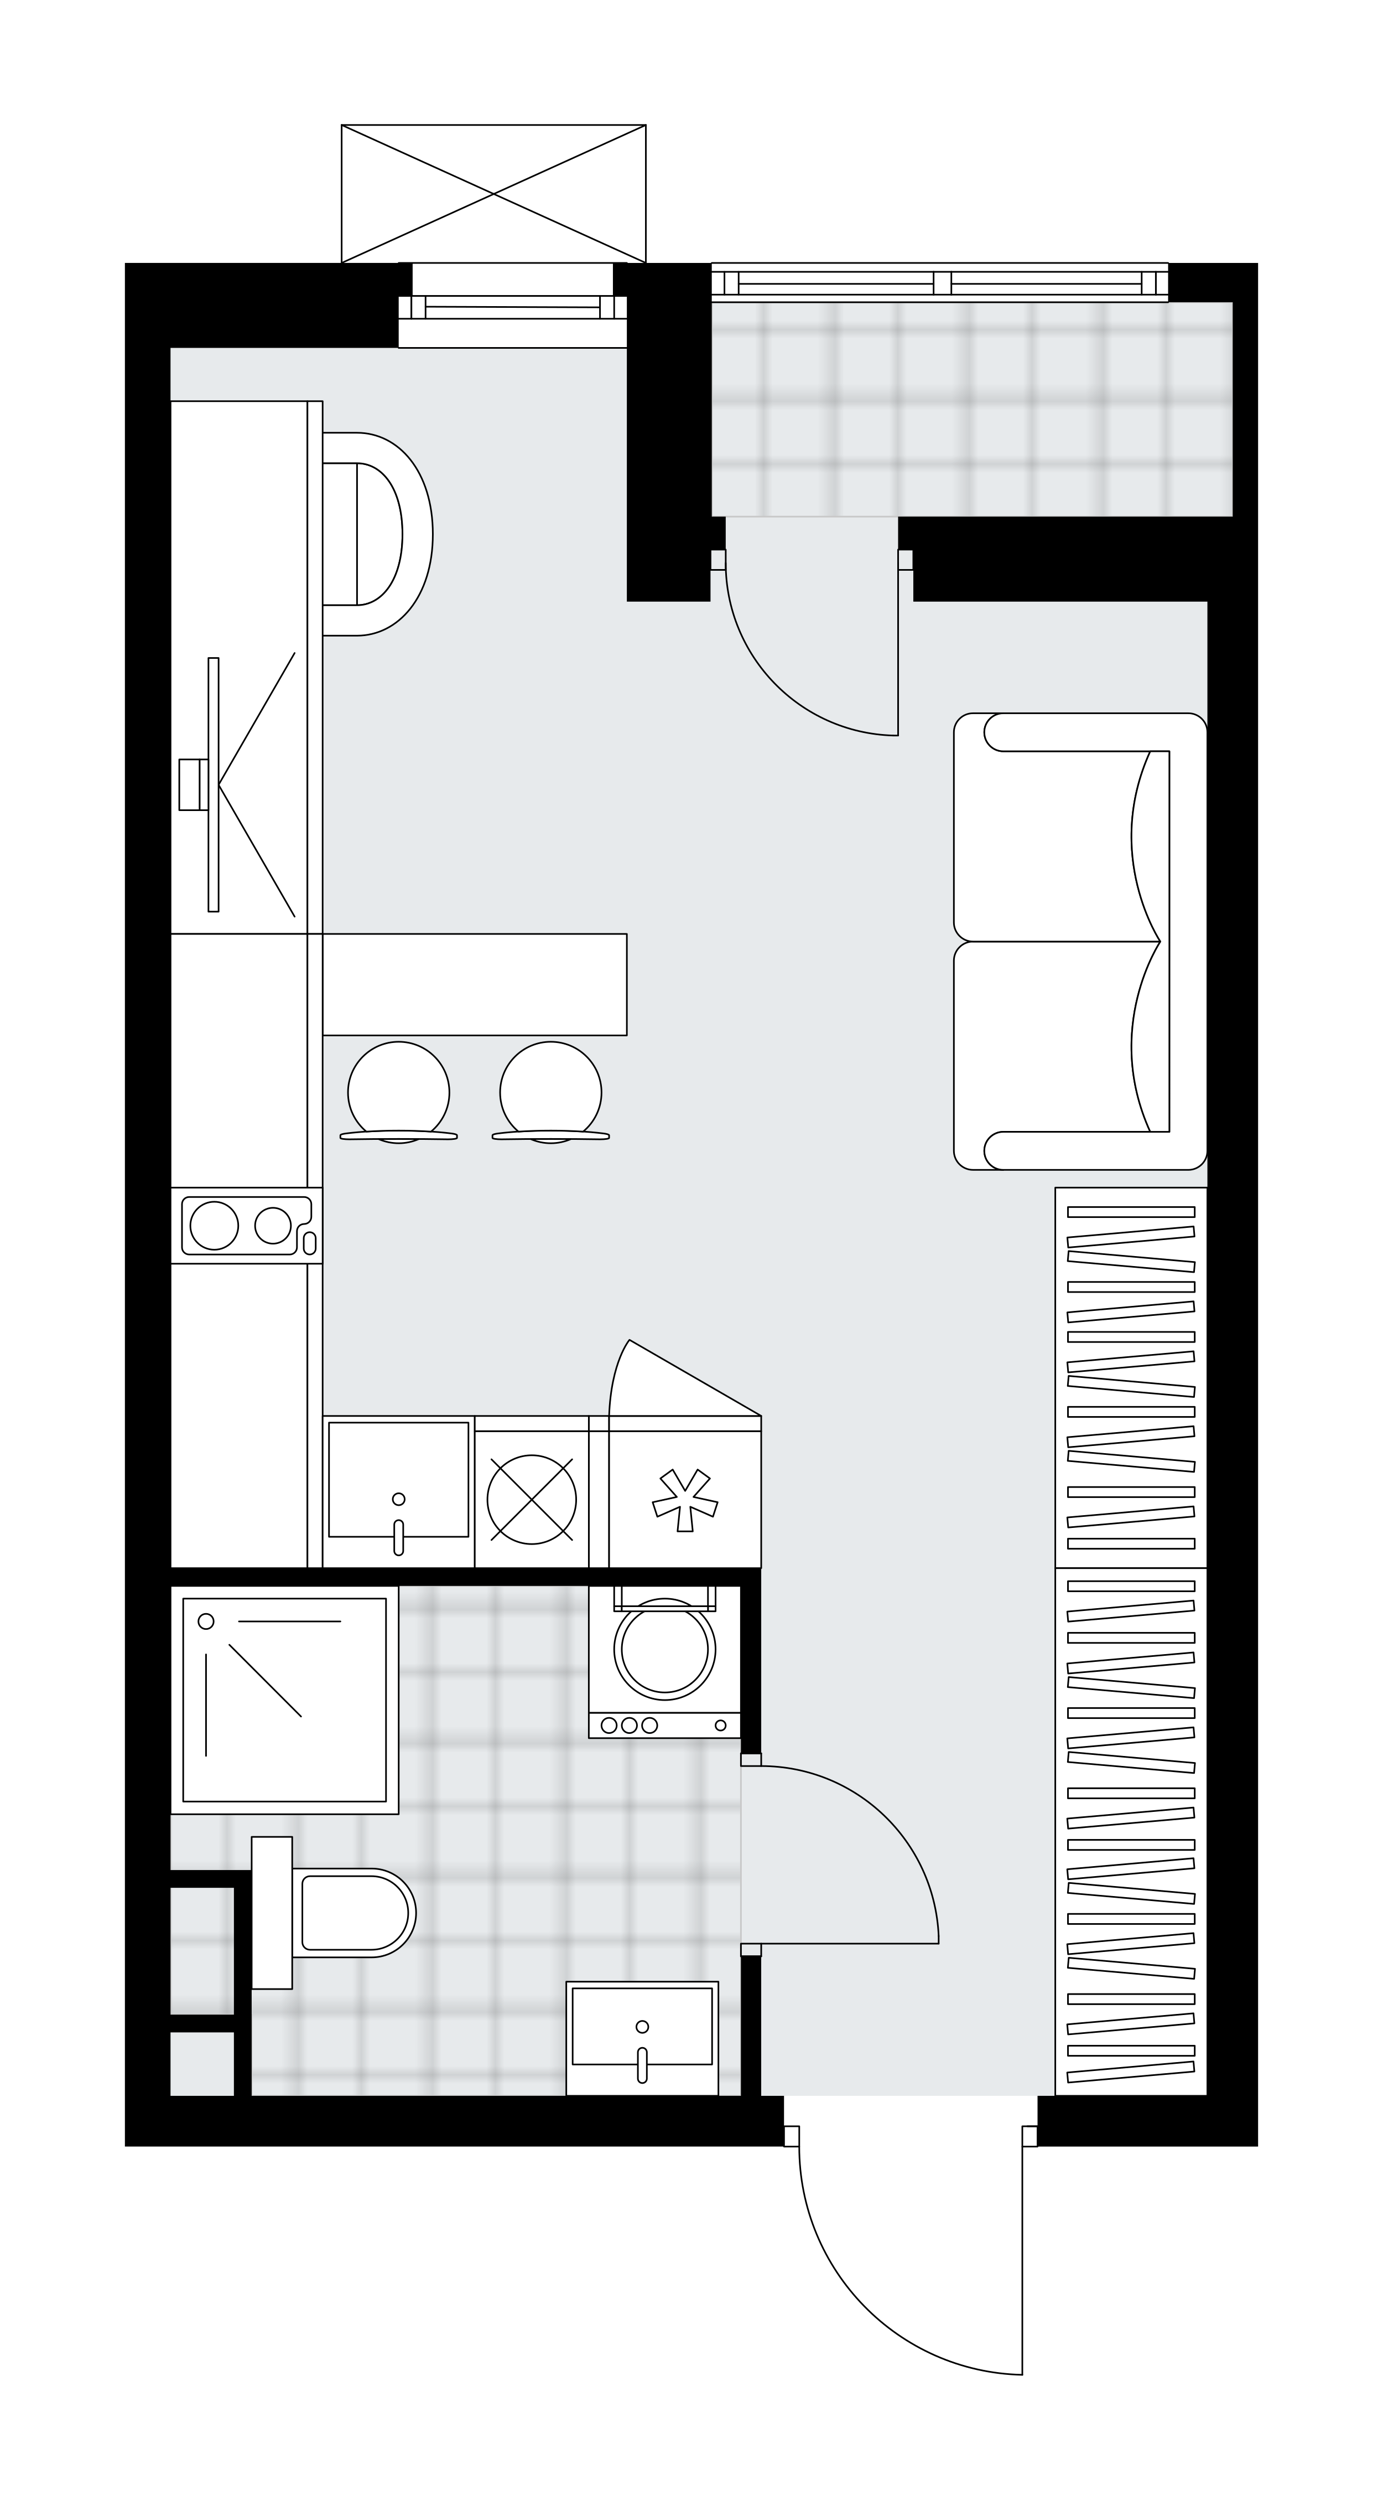 <svg xmlns="http://www.w3.org/2000/svg" xmlns:xlink="http://www.w3.org/1999/xlink" height="2000px" id="Layer_1" style="enable-background:new 0 0 1107.25 2000;" version="1.1" viewBox="0 0 1107.25 2000" width="1107.25px" x="0px" y="0px" xml:space="preserve">
<style type="text/css">
	.st0{fill:none;}
	.st1{opacity:0.25;fill:none;stroke:#070606;stroke-width:0.4;stroke-miterlimit:10;}
	.st2{fill:#FFFFFF;}
	.st3{fill:#E7EAEC;}
	.st4{fill:url(#SVGID_1_);stroke:#C8C8C8;stroke-width:1.3;stroke-miterlimit:10;}
	
		.st5{fill:url(#SVGID_00000168797928010956032370000017125945653341365437_);stroke:#C8C8C8;stroke-width:1.3;stroke-miterlimit:10;}
	.st6{fill:none;stroke:#000000;stroke-width:1.3;stroke-linecap:round;stroke-linejoin:round;stroke-miterlimit:10;}
	.st7{fill:#FFFFFF;stroke:#000000;stroke-width:1.3;stroke-linecap:round;stroke-linejoin:round;stroke-miterlimit:10;}
	.st8{fill:none;stroke:#000000;stroke-width:1.3;stroke-linecap:round;stroke-linejoin:round;}
	.st9{fill:none;stroke:#000000;stroke-width:1.3;stroke-linecap:round;stroke-linejoin:round;stroke-dasharray:9.921,9.921;}
	.st10{fill:none;stroke:#000000;stroke-width:1.3;stroke-linecap:round;stroke-linejoin:round;stroke-dasharray:10.152,10.152;}
	.st11{fill:none;stroke:#000000;stroke-width:1.3;stroke-linecap:round;stroke-linejoin:round;stroke-dasharray:9.849,9.849;}
	.st12{font-family: 'Arial-BoldMT','Arial'; font-weight:bold;}
	.st13{font-size:106.379px;}
	.st14{font-size:90.013px;}
	.st15{font-family: 'ArialMT','Arial';}
	.st16{font-size:40px;}
</style>
<pattern height="14.57" id="New_Pattern_Swatch_2" patternUnits="userSpaceOnUse" style="overflow:visible;" viewBox="7.49 -22.06 14.57 14.57" width="14.57" x="-446.76" y="0.49">
	<g>
		<rect class="st0" height="14.57" width="14.57" x="7.49" y="-22.06" />
		<g>
			<rect class="st1" height="7.29" width="7.29" x="14.77" y="-7.49" />
		</g>
		<g>
			<rect class="st1" height="7.29" width="7.29" x="0.2" y="-7.49" />
		</g>
		<g>
			<rect class="st1" height="7.29" width="7.29" x="22.06" y="-14.77" />
		</g>
		<g>
			<rect class="st1" height="7.29" width="7.29" x="7.49" y="-14.77" />
			<rect class="st1" height="7.29" width="7.29" x="14.77" y="-22.06" />
		</g>
		<g>
			<rect class="st1" height="7.29" width="7.29" x="0.2" y="-22.06" />
		</g>
		<g>
			<rect class="st1" height="7.29" width="7.29" x="22.06" y="-29.35" />
		</g>
		<g>
			<rect class="st1" height="7.29" width="7.29" x="7.49" y="-29.35" />
		</g>
	</g>
</pattern>
<path class="st2" d="M1007.25,210.37v31.46v171.5v67.99v1195.46v40.59H831.32c0,0.36-0.29,0.65-0.65,0.65h-11.53  V1900c0,0,0,0.01,0,0.01c0,0,0,0,0,0.01c0,0.03-0.02,0.06-0.02,0.1c-0.01,0.05-0.01,0.1-0.03,0.15c-0.01,0.03-0.04,0.05-0.06,0.08  c-0.03,0.04-0.05,0.09-0.08,0.12c-0.03,0.03-0.06,0.04-0.09,0.06c-0.04,0.03-0.07,0.06-0.11,0.07c-0.08,0.03-0.16,0.05-0.25,0.05  c0,0-0.01,0-0.01,0c-48.19-1.07-93.28-20.64-126.98-55.09c-33.55-34.3-52.09-79.57-52.25-127.53h-11.54c-0.36,0-0.65-0.29-0.65-0.65  H136.53H100v-951.9V278.36v-4.06v-37.55v-26.39h172.88V100c0,0,0,0,0-0.01c0-0.05,0.02-0.09,0.03-0.14  c0.01-0.04,0.01-0.08,0.03-0.12c0,0,0-0.01,0-0.01c0.01-0.03,0.04-0.05,0.05-0.07c0.03-0.04,0.05-0.09,0.09-0.12  c0.03-0.03,0.06-0.04,0.1-0.07c0.04-0.02,0.07-0.05,0.11-0.07c0.05-0.02,0.1-0.02,0.15-0.03c0.03,0,0.06-0.02,0.09-0.02h243.56  c0.04,0,0.07,0.01,0.1,0.02c0.05,0.01,0.09,0.01,0.14,0.03c0.04,0.02,0.07,0.04,0.11,0.07c0.04,0.02,0.07,0.04,0.1,0.07  c0.04,0.03,0.06,0.08,0.09,0.12c0.02,0.03,0.04,0.05,0.06,0.08c0,0,0,0.01,0,0.01c0.02,0.04,0.02,0.08,0.03,0.12  c0.01,0.05,0.03,0.09,0.03,0.14c0,0,0,0,0,0.01v110.37h51.47c0-0.36,0.29-0.65,0.65-0.65H935.2c0.36,0,0.65,0.29,0.65,0.65H1007.25z  " id="background" />
<g id="floor">
	<polygon class="st3" points="966.66,1676.79 966.66,413.33 986.95,413.33 986.95,241.83 569.86,241.83 569.86,278.37    136.53,278.37 136.53,401.15 136.53,652.37 136.53,1676.79  " />
	
		<pattern id="SVGID_1_" patternTransform="matrix(-7.16 0 0 -7.16 -55052.156 -42638.898)" xlink:href="#New_Pattern_Swatch_2">
	</pattern>
	<polygon class="st4" points="201.48,1611.83 201.48,1676.79 593.2,1676.79 593.2,1611.83 593.2,1494.97 593.2,1268.83    136.53,1268.83 136.53,1611.83  " />
	
		<pattern id="SVGID_00000143607451594403597700000000310942465864559005_" patternTransform="matrix(-7.16 0 0 -7.16 -55052.156 -42638.898)" xlink:href="#New_Pattern_Swatch_2">
	</pattern>
	
		<polygon points="   986.95,241.83 569.86,241.83 569.86,413.34 986.95,413.34  " style="fill:url(#SVGID_00000143607451594403597700000000310942465864559005_);stroke:#C8C8C8;stroke-width:1.3;stroke-miterlimit:10;" />
	<g id="LINE_00000038394847965022954230000010502943393648844207_">
		<line class="st6" x1="319.2" x2="501.87" y1="210.37" y2="210.37" />
	</g>
	<g id="LINE_00000083803718590049988760000012964667066463760297_">
		<line class="st6" x1="501.87" x2="319.2" y1="255.02" y2="255.02" />
	</g>
	<g id="LINE_00000108297820616416600580000017632544913032073637_">
		<line class="st6" x1="329.35" x2="329.35" y1="236.76" y2="255.02" />
	</g>
	<g id="LINE_00000154412936005454171240000016327629840895928987_">
		<line class="st6" x1="491.72" x2="491.72" y1="236.76" y2="255.02" />
	</g>
	<g id="LINE_00000127735425538765658790000005639298925233509300_">
		<line class="st6" x1="501.87" x2="319.2" y1="236.76" y2="236.76" />
	</g>
	<g id="LINE_00000059310906541271649510000015601972074044955782_">
		<line class="st6" x1="480.35" x2="340.72" y1="245.89" y2="245.38" />
	</g>
	<g id="LINE_00000162322191608132593100000000796224788024223620_">
		<line class="st6" x1="480.35" x2="480.35" y1="255.02" y2="236.76" />
	</g>
	<g id="LINE_00000074431746544025624460000011387502369435817108_">
		<line class="st6" x1="329.35" x2="329.35" y1="236.76" y2="255.02" />
	</g>
	<g id="LINE_00000007416520591011215660000011147244002952728480_">
		<line class="st6" x1="340.72" x2="340.72" y1="255.02" y2="236.76" />
	</g>
	<g id="LINE_00000145028223216899412640000017237818005801992100_">
		<line class="st6" x1="501.87" x2="319.2" y1="278.36" y2="278.36" />
	</g>
	<g id="LINE_00000015356941380813691730000010883241972321281927_">
		<line class="st6" x1="935.2" x2="569.86" y1="241.83" y2="241.83" />
	</g>
	<g id="LINE_00000096031968973288569480000005220790020265361591_">
		<line class="st6" x1="569.86" x2="747.45" y1="217.48" y2="217.48" />
	</g>
	<g id="LINE_00000054242916779856606490000011839025276628092297_">
		<line class="st6" x1="761.66" x2="935.2" y1="217.48" y2="217.48" />
	</g>
	<g id="LINE_00000078006465847577481190000016807277907220546966_">
		<line class="st6" x1="925.41" x2="925.41" y1="235.74" y2="217.48" />
	</g>
	<g id="LINE_00000016762237216795504060000010575107904605144248_">
		<line class="st6" x1="580.01" x2="580.01" y1="235.74" y2="217.48" />
	</g>
	<g id="LINE_00000060002567942578547410000018372133357944196487_">
		<line class="st6" x1="569.86" x2="747.45" y1="235.74" y2="235.74" />
	</g>
	<g id="LINE_00000132089815704419897680000015359906946138115514_">
		<line class="st6" x1="761.66" x2="935.2" y1="235.74" y2="235.74" />
	</g>
	<g id="LINE_00000123426568092132758500000017564582063822369950_">
		<line class="st6" x1="761.66" x2="914.04" y1="227.12" y2="227.12" />
	</g>
	<g id="LINE_00000026162573372495661110000012326453964839116962_">
		<line class="st6" x1="591.38" x2="747.45" y1="227.12" y2="227.12" />
	</g>
	<g id="LINE_00000070838143898012859600000004988198243808033464_">
		<line class="st6" x1="591.38" x2="591.38" y1="217.48" y2="235.74" />
	</g>
	<g id="LINE_00000142152845902919231230000006146844415580607621_">
		<line class="st6" x1="925.41" x2="925.41" y1="235.74" y2="217.48" />
	</g>
	<g id="LINE_00000038412242435579704460000005952178369375524748_">
		<line class="st6" x1="914.04" x2="914.04" y1="217.48" y2="235.74" />
	</g>
	<g id="LINE_00000118378393743992296520000009971472875260298670_">
		<line class="st6" x1="747.45" x2="747.45" y1="235.74" y2="217.48" />
	</g>
	<g id="LINE_00000095308451295926440450000006919679699713145220_">
		<line class="st6" x1="747.45" x2="761.66" y1="217.48" y2="217.48" />
	</g>
	<g id="LINE_00000077286403895657591350000011602934651892304294_">
		<line class="st6" x1="761.66" x2="761.66" y1="217.48" y2="235.74" />
	</g>
	<g id="LINE_00000049223074046046803280000001401795275583339455_">
		<line class="st6" x1="761.66" x2="747.45" y1="235.74" y2="235.74" />
	</g>
	<g id="LINE_00000125599479879063824020000011400386276228886455_">
		<line class="st6" x1="569.86" x2="935.2" y1="210.37" y2="210.37" />
	</g>
	<g id="ARC_00000119085552928395343180000015131336576405618865_">
		<path class="st6" d="M639.88,1717.38c0,99.3,79.33,180.42,178.61,182.62" />
	</g>
	<g id="LINE_00000083808537761253996480000012170453851301347515_">
		<line class="st6" x1="822.55" x2="830.67" y1="1701.14" y2="1701.14" />
	</g>
	<g id="LINE_00000048470628529764520890000016233952950265226925_">
		<line class="st6" x1="818.49" x2="818.49" y1="1717.38" y2="1900" />
	</g>
	<g id="LWPOLYLINE_00000132810674183649770880000005317225811318699400_">
		<rect class="st6" height="16.24" width="12.18" x="627.71" y="1701.14" />
	</g>
	<g id="LWPOLYLINE_00000157990857247450411360000004494999839376219041_">
		<rect class="st6" height="16.24" width="12.18" x="818.49" y="1701.14" />
	</g>
	<g id="LWPOLYLINE_00000015323735543176121260000011710646445049603478_">
		<rect class="st6" height="10.15" width="16.24" x="593.2" y="1555.01" />
	</g>
	<g id="LWPOLYLINE_00000163055664127460386490000007257176922256493972_">
		<rect class="st6" height="10.15" width="16.24" x="593.2" y="1402.78" />
	</g>
	<g id="LINE_00000166675330815441508350000014275333183270410418_">
		<line class="st6" x1="609.44" x2="593.2" y1="1565.15" y2="1565.15" />
	</g>
	<g id="LINE_00000122718023255295742900000003326087328630289289_">
		<line class="st6" x1="609.44" x2="593.2" y1="1402.78" y2="1402.78" />
	</g>
	<g id="LINE_00000041993063554344442360000012318357078729688755_">
		<line class="st6" x1="609.44" x2="751.51" y1="1555.01" y2="1555.01" />
	</g>
	<g id="ARC_00000098925140641057163840000004914911899987928456_">
		<path class="st6" d="M609.44,1412.93c76.1,0.05,138.69,59.96,142.07,135.99" />
	</g>
	<g id="LINE_00000070084474664348266290000012210191172583869357_">
		<line class="st6" x1="751.51" x2="751.51" y1="1555.01" y2="1548.92" />
	</g>
	<g id="LWPOLYLINE_00000098198842579363699970000007623649533951120518_">
		<rect class="st6" height="16.24" width="12.18" x="568.85" y="439.72" />
	</g>
	<g id="LWPOLYLINE_00000065048750727454231470000002660709255597670065_">
		<rect class="st6" height="16.24" width="12.18" x="719.04" y="439.72" />
	</g>
	<g id="LINE_00000111154988734095926450000001325536255895628167_">
		<line class="st6" x1="719.04" x2="719.04" y1="450.44" y2="588.46" />
	</g>
	<g id="LINE_00000106114172696168328690000003734390988001971337_">
		<line class="st6" x1="719.04" x2="715.02" y1="588.46" y2="588.46" />
	</g>
	<g id="LWPOLYLINE_00000085972630127665230390000012152862677917227929_">
		<path class="st6" d="M715.02,588.46c-74.63-2.21-133.99-63.35-134-138.02" />
	</g>
	<g id="LINE_00000072265342710206031060000013715671779822092473_">
		<line class="st6" x1="273.53" x2="517.09" y1="100" y2="100" />
	</g>
	<g id="LINE_00000126294638826724744220000007108120088934553488_">
		<line class="st6" x1="517.09" x2="517.09" y1="100" y2="210.37" />
	</g>
	<g id="LINE_00000065763874379340905200000014068922265056395399_">
		<line class="st6" x1="273.53" x2="273.53" y1="210.37" y2="100" />
	</g>
	<g id="LWPOLYLINE_00000072982558024414963610000004679502570815054242_">
		<line class="st6" x1="517.09" x2="273.53" y1="210.37" y2="100" />
	</g>
	<g id="LWPOLYLINE_00000145054978019681685150000003973759599016502157_">
		<line class="st6" x1="273.53" x2="517.09" y1="210.37" y2="100" />
	</g>
	<g>
		<polygon points="935.2,210.37 935.2,241.83 986.95,241.83 986.95,413.34 731.22,413.34 719.04,413.34 719.04,439.72     731.22,439.72 731.22,481.33 966.66,481.33 966.66,1676.78 830.67,1676.78 830.67,1717.38 1007.25,1717.38 1007.25,1676.78     1007.25,481.33 1007.25,413.34 1007.25,241.83 1007.25,210.37   " />
		<path d="M609.44,1565.15H593.2v111.63H201.48v-64.95v-101.48v-14.21h-64.95v-227.32H593.2v133.96h16.24v-133.96v-14.21H136.53    V765.48V278.36H319.2v-4.06v-37.55h11.16v-26.39H100v26.39v37.55v4.06v487.11v951.9h36.53h491.17v-40.59h-18.27V1565.15z     M187.27,1510.35v101.48h-50.74v-101.48H187.27z M136.53,1676.78v-50.74h50.74v50.74H136.53z" />
		<polygon points="501.87,413.34 501.87,481.33 568.85,481.33 568.85,439.72 581.02,439.72 581.02,413.34 569.86,413.34     569.86,210.37 501.87,210.37 490.71,210.37 490.71,236.76 501.87,236.76   " />
	</g>
</g>
<g id="mebel">
	<g>
		<g>
			<g>
				<path class="st7" d="M184.27,385.77v83.26c0,8.38,6.79,15.18,15.18,15.18h86.41V370.6h-86.41      C191.06,370.6,184.27,377.39,184.27,385.77z" />
				<path class="st7" d="M285.86,484.21c19.71,0,36.38-19.84,36.38-56.83s-16.45-56.78-36.38-56.78V484.21z" />
				<path class="st7" d="M285.86,346.24c33.24,0,60.68,30.7,60.68,81.14s-27.8,81.19-60.68,81.19h-86.36v-24.36h86.36      c19.71,0,36.38-19.84,36.38-56.83s-16.45-56.78-36.38-56.78h-86.36v-24.36H285.86z" />
			</g>
		</g>
		<g>
			
				<rect class="st7" height="109.6" transform="matrix(-3.857219e-10 1 -1 -3.857219e-10 725.437 342.766)" width="426.22" x="-21.78" y="479.3" />
			
				<rect class="st7" height="12.18" transform="matrix(-2.061082e-10 1 -1 -2.061082e-10 786.326 281.877)" width="426.22" x="39.11" y="528.01" />
		</g>
		<g>
			<g>
				<g id="LINE_00000025441493126065769210000003333699855355056573_">
					<line class="st7" x1="175" x2="235.89" y1="627.9" y2="522.44" />
				</g>
				<g id="LINE_00000114758817382062238050000009353969236806659200_">
					<line class="st7" x1="175" x2="235.89" y1="627.9" y2="733.36" />
				</g>
			</g>
			
				<rect class="st7" height="202.96" transform="matrix(-1 -1.764421e-10 1.764421e-10 -1 341.885 1255.8)" width="8.12" x="166.88" y="526.42" />
			<rect class="st7" height="40.59" width="7.1" x="159.78" y="607.6" />
			
				<rect class="st7" height="40.59" transform="matrix(-1 -1.804753e-10 1.804753e-10 -1 303.322 1255.8)" width="16.24" x="143.54" y="607.6" />
		</g>
	</g>
	<g>
		<rect class="st7" height="304.45" width="121.78" x="844.88" y="950.17" />
		<g>
			<rect class="st7" height="8.06" width="101.48" x="855.03" y="965.71" />
			<rect class="st7" height="8.06" width="101.48" x="855.03" y="1025.65" />
			<rect class="st7" height="8.06" width="101.48" x="855.03" y="1065.61" />
			<rect class="st7" height="8.06" width="101.48" x="855.03" y="1125.55" />
			
				<rect class="st7" height="8.06" transform="matrix(0.996 0.087 -0.087 0.996 91.448 -75.1)" width="101.48" x="855.03" y="1005.67" />
			
				<rect class="st7" height="8.06" transform="matrix(0.996 0.087 -0.087 0.996 100.155 -74.72)" width="101.48" x="855.03" y="1105.57" />
			
				<rect class="st7" height="8.06" transform="matrix(0.996 -0.087 0.087 0.996 -82.813 82.709)" width="101.48" x="855.03" y="985.69" />
			
				<rect class="st7" height="8.06" transform="matrix(0.996 -0.087 0.087 0.996 -88.037 82.937)" width="101.48" x="855.03" y="1045.63" />
			
				<rect class="st7" height="8.06" transform="matrix(0.996 -0.087 0.087 0.996 -91.52 83.089)" width="101.48" x="855.03" y="1085.59" />
			
				<rect class="st7" height="8.06" transform="matrix(0.996 0.087 -0.087 0.996 105.379 -74.492)" width="101.48" x="855.03" y="1165.51" />
			
				<rect class="st7" height="8.06" transform="matrix(0.996 -0.087 0.087 0.996 -96.744 83.317)" width="101.48" x="855.03" y="1145.53" />
			<rect class="st7" height="8.06" width="101.48" x="855.03" y="1189.72" />
			<rect class="st7" height="8.06" width="101.48" x="855.03" y="1231.02" />
			
				<rect class="st7" height="8.06" transform="matrix(0.996 -0.087 0.087 0.996 -102.337 83.561)" width="101.48" x="855.03" y="1209.7" />
		</g>
	</g>
	<g>
		<rect class="st7" height="422.16" width="121.78" x="844.88" y="1254.62" />
		<g>
			<rect class="st7" height="8.06" width="101.48" x="855.03" y="1265.05" />
			<rect class="st7" height="8.06" width="101.48" x="855.03" y="1306.36" />
			
				<rect class="st7" height="8.06" transform="matrix(0.996 -0.087 0.087 0.996 -108.903 83.848)" width="101.48" x="855.03" y="1285.03" />
			<rect class="st7" height="8.06" width="101.48" x="855.03" y="1366.53" />
			
				<rect class="st7" height="8.06" transform="matrix(0.996 0.087 -0.087 0.996 121.158 -73.803)" width="101.48" x="855.03" y="1346.55" />
			
				<rect class="st7" height="8.06" transform="matrix(0.996 -0.087 0.087 0.996 -112.523 84.006)" width="101.48" x="855.03" y="1326.57" />
			
				<rect class="st7" height="8.06" transform="matrix(0.996 0.087 -0.087 0.996 126.382 -73.575)" width="101.48" x="855.03" y="1406.49" />
			
				<rect class="st7" height="8.06" transform="matrix(0.996 -0.087 0.087 0.996 -117.747 84.234)" width="101.48" x="855.03" y="1386.51" />
			<rect class="st7" height="8.06" width="101.48" x="855.03" y="1430.7" />
			<rect class="st7" height="8.06" width="101.48" x="855.03" y="1472" />
			
				<rect class="st7" height="8.06" transform="matrix(0.996 -0.087 0.087 0.996 -123.34 84.478)" width="101.48" x="855.03" y="1450.68" />
			<rect class="st7" height="8.06" width="101.48" x="855.03" y="1531.21" />
			
				<rect class="st7" height="8.06" transform="matrix(0.996 0.087 -0.087 0.996 135.51 -73.177)" width="101.48" x="855.03" y="1511.23" />
			
				<rect class="st7" height="8.06" transform="matrix(0.996 -0.087 0.087 0.996 -126.875 84.633)" width="101.48" x="855.03" y="1491.24" />
			
				<rect class="st7" height="8.06" transform="matrix(0.996 0.087 -0.087 0.996 140.734 -72.949)" width="101.48" x="855.03" y="1571.17" />
			
				<rect class="st7" height="8.06" transform="matrix(0.996 -0.087 0.087 0.996 -132.1 84.861)" width="101.48" x="855.03" y="1551.19" />
			<rect class="st7" height="8.06" width="101.48" x="855.03" y="1595.37" />
			<rect class="st7" height="8.06" width="101.48" x="855.03" y="1636.68" />
			
				<rect class="st7" height="8.06" transform="matrix(0.996 -0.087 0.087 0.996 -137.692 85.105)" width="101.48" x="855.03" y="1615.35" />
			
				<rect class="st7" height="8.06" transform="matrix(0.996 -0.087 0.087 0.996 -141.05 85.252)" width="101.48" x="855.03" y="1653.88" />
		</g>
	</g>
	<g>
		<path class="st7" d="M803.27,905.52L803.27,905.52c-8.41,0-15.22,6.82-15.22,15.22v0c0,8.41,6.82,15.22,15.22,15.22l0,0h-24.3    c-8.44,0-15.28-6.84-15.28-15.28V768.6c0-8.41,6.88-15.3,15.3-15.3l150.03,0c0,0-46.18,68.65-8.09,152.22H803.27z" />
		<path class="st7" d="M803.27,601.08L803.27,601.08c-8.41,0-15.22-6.82-15.22-15.22v0c0-8.41,6.82-15.22,15.22-15.22l0,0h-24.3    c-8.44,0-15.28,6.84-15.28,15.28V738c0,8.41,6.88,15.3,15.3,15.3l150.03,0c0,0-46.18-68.65-8.09-152.22H803.27z" />
		<path class="st7" d="M951.43,935.97H803.27c-8.41,0-15.22-6.82-15.22-15.22l0,0c0-8.41,6.82-15.22,15.22-15.22h132.94V601.08    H803.27c-8.41,0-15.22-6.82-15.22-15.22l0,0c0-8.41,6.82-15.22,15.22-15.22h148.16c8.41,0,15.22,6.82,15.22,15.22v334.89    C966.66,929.12,959.81,935.97,951.43,935.97z" />
		<path class="st7" d="M920.92,601.08c-38.09,83.57,8.09,152.22,8.09,152.22v0.01c0,0-46.18,68.65-8.09,152.22h15.29V601.08    L920.92,601.08z" />
	</g>
	<g>
		<g>
			<g id="LINE_00000121976123912551172530000017893384018378045578_">
				<path class="st7" d="M398.78,906.83c24.57-3.09,59.83-3.09,84.4,0c2.84,0.36,4.48,0.89,4.48,1.45v0.14v2.01      c0,0.6-3.18,1.09-7.1,1.09c-26.32-0.42-52.84-0.42-79.16,0c-3.92,0-7.1-0.49-7.1-1.09v-2.01v-0.14      C394.3,907.72,395.94,907.19,398.78,906.83z" />
			</g>
			<g>
				<path class="st7" d="M424.92,911.34c4.93,2.13,10.36,3.32,16.06,3.32s11.14-1.19,16.06-3.32      C446.33,911.27,435.63,911.27,424.92,911.34z" />
				<path class="st7" d="M415.13,905.36c16.55-1.07,35.16-1.07,51.71,0c9-7.45,14.74-18.7,14.74-31.29      c0-22.42-18.17-40.59-40.59-40.59c-22.42,0-40.59,18.17-40.59,40.59C400.39,886.66,406.12,897.91,415.13,905.36z" />
			</g>
		</g>
		<g>
			<g id="LINE_00000022529777804440228650000014370133818123457667_">
				<path class="st7" d="M277,906.83c24.57-3.09,59.83-3.09,84.4,0c2.84,0.36,4.48,0.89,4.48,1.45v0.14v2.01      c0,0.6-3.18,1.09-7.1,1.09c-26.32-0.42-52.84-0.42-79.16,0c-3.92,0-7.1-0.49-7.1-1.09v-2.01v-0.14      C272.52,907.72,274.17,907.19,277,906.83z" />
			</g>
			<g>
				<path class="st7" d="M303.14,911.34c4.93,2.13,10.36,3.32,16.06,3.32s11.14-1.19,16.06-3.32      C324.55,911.27,313.85,911.27,303.14,911.34z" />
				<path class="st7" d="M293.35,905.36c16.55-1.07,35.16-1.07,51.71,0c9-7.45,14.74-18.7,14.74-31.29      c0-22.42-18.17-40.59-40.59-40.59c-22.42,0-40.59,18.17-40.59,40.59C278.61,886.66,284.35,897.91,293.35,905.36z" />
			</g>
		</g>
		
			<rect class="st7" height="81.19" transform="matrix(-1 -8.967772e-11 8.967772e-11 -1 760.183 1575.607)" width="243.56" x="258.31" y="747.21" />
	</g>
	<g>
		
			<rect class="st7" height="109.6" transform="matrix(1.076900e-11 -1 1 1.076900e-11 -809.583 1192.254)" width="507.41" x="-62.37" y="946.12" />
		
			<rect class="st7" height="12.18" transform="matrix(1.076900e-11 -1 1 1.076900e-11 -748.694 1253.143)" width="507.41" x="-1.48" y="994.83" />
	</g>
	<g>
		
			<rect class="st7" height="109.6" transform="matrix(-1 -6.742616e-10 6.742616e-10 -1 959.092 2399.641)" width="16.23" x="471.43" y="1145.02" />
		
			<rect class="st7" height="12.18" transform="matrix(-1 -6.742616e-10 6.742616e-10 -1 959.092 2277.863)" width="16.23" x="471.43" y="1132.84" />
	</g>
	<g>
		<path class="st7" d="M333.14,1530.48L333.14,1530.48c0,19.62-15.9,35.52-35.52,35.52h-63.67v-71.04h63.67    C317.24,1494.96,333.14,1510.87,333.14,1530.48z" />
		
			<rect class="st7" height="32.47" transform="matrix(4.427309e-11 -1 1 4.427309e-11 -1312.764 1748.202)" width="121.78" x="156.83" y="1514.25" />
		<path class="st7" d="M326.84,1530.48L326.84,1530.48c0,16.25-13.18,29.43-29.43,29.43h-49.25c-3.36,0-6.09-2.73-6.09-6.09v-46.68    c0-3.36,2.73-6.09,6.09-6.09h49.25C313.66,1501.05,326.84,1514.23,326.84,1530.48z" />
	</g>
	<g>
		<g>
			<rect class="st7" height="20.3" width="121.78" x="471.42" y="1370.31" />
			<rect class="st7" height="101.48" width="121.78" x="471.42" y="1268.83" />
			<g id="CIRCLE_00000026137574980732939340000015348887952071627448_">
				<circle class="st7" cx="532.31" cy="1319.57" r="40.59" />
			</g>
			<g id="CIRCLE_00000047753381885868421150000000047147837655750018_">
				<circle class="st7" cx="532.31" cy="1319.57" r="34.5" />
			</g>
			<g id="CIRCLE_00000054251825379705351640000006520152221419452346_">
				<circle class="st7" cx="576.96" cy="1380.46" r="4.06" />
			</g>
			<g id="CIRCLE_00000083077879312996876120000004931713933077548696_">
				<circle class="st7" cx="520.13" cy="1380.46" r="6.09" />
			</g>
			<g id="CIRCLE_00000139983955057059934850000011000170821491687830_">
				<circle class="st7" cx="503.9" cy="1380.46" r="6.09" />
			</g>
			<g id="CIRCLE_00000065789737766877714130000013084163350350530987_">
				<circle class="st7" cx="487.66" cy="1380.46" r="6.09" />
			</g>
		</g>
		<g>
			<rect class="st7" height="16.24" width="6.09" x="491.72" y="1268.83" />
			<rect class="st7" height="4.06" width="6.09" x="491.72" y="1285.06" />
			<rect class="st7" height="16.24" width="6.09" x="566.81" y="1268.83" />
			<rect class="st7" height="4.06" width="6.09" x="566.81" y="1285.06" />
			
				<rect class="st7" height="4.06" transform="matrix(-1 -1.224647e-16 1.224647e-16 -1 1064.622 2574.189)" width="69.01" x="497.81" y="1285.06" />
		</g>
	</g>
	<g>
		
			<rect class="st7" height="182.67" transform="matrix(4.492035e-11 -1 1 4.492035e-11 -1132.294 1588.029)" width="182.67" x="136.53" y="1268.83" />
		
			<rect class="st7" height="162.37" transform="matrix(4.492279e-11 -1 1 4.492279e-11 -1132.294 1588.029)" width="162.37" x="146.68" y="1278.98" />
		<circle class="st7" cx="164.95" cy="1297.24" r="6.09" />
		<line class="st7" x1="164.95" x2="164.95" y1="1323.63" y2="1404.81" />
		<line class="st7" x1="183.61" x2="241.01" y1="1315.9" y2="1373.31" />
		<line class="st7" x1="191.33" x2="272.52" y1="1297.24" y2="1297.24" />
	</g>
	<g>
		
			<rect class="st7" height="91.33" transform="matrix(-1 -1.224647e-16 1.224647e-16 -1 1028.548 3262.236)" width="121.79" x="453.38" y="1585.45" />
		
			<rect class="st7" height="60.89" transform="matrix(-1 -1.224647e-16 1.224647e-16 -1 1028.589 3242.479)" width="111.63" x="458.48" y="1590.79" />
		<path class="st7" d="M514.29,1638.35L514.29,1638.35c1.98,0,3.59,1.61,3.59,3.59v21.04c0,1.98-1.61,3.59-3.59,3.59l0,0    c-1.98,0-3.59-1.61-3.59-3.59v-21.04C510.71,1639.96,512.31,1638.35,514.29,1638.35z" />
		<circle class="st7" cx="514.29" cy="1621.63" r="4.77" />
	</g>
	<g>
		<rect class="st7" height="109.6" width="121.78" x="487.66" y="1145.02" />
		<rect class="st7" height="12.18" width="121.78" x="487.66" y="1132.84" />
		<polygon class="st7" points="544.43,1205.49 542.46,1225.19 554.64,1225.19 552.67,1205.49 570.8,1213.45 574.56,1201.87     555.21,1197.65 568.39,1182.87 558.54,1175.72 548.55,1192.81 538.56,1175.72 528.71,1182.87 541.89,1197.65 522.54,1201.87     526.3,1213.45   " />
		<path class="st7" d="M609.44,1132.84l-105.46-60.89c0,0-14.69,17.14-16.32,60.89H609.44z" />
	</g>
	<g>
		
			<rect class="st7" height="121.78" transform="matrix(-1 -1.224647e-16 1.224647e-16 -1 638.41 2387.462)" width="121.79" x="258.31" y="1132.84" />
		
			<rect class="st7" height="91.33" transform="matrix(-1 -1.224647e-16 1.224647e-16 -1 638.452 2367.705)" width="111.63" x="263.41" y="1138.19" />
		<path class="st7" d="M319.23,1216.18L319.23,1216.18c1.98,0,3.59,1.61,3.59,3.59v21.04c0,1.98-1.61,3.59-3.59,3.59l0,0    c-1.98,0-3.59-1.61-3.59-3.59v-21.04C315.64,1217.79,317.24,1216.18,319.23,1216.18z" />
		<circle class="st7" cx="319.23" cy="1199.47" r="4.77" />
	</g>
	<g>
		
			<rect class="st7" height="109.6" transform="matrix(-1 -1.224647e-16 1.224647e-16 -1 851.53 2399.64)" width="91.33" x="380.1" y="1145.02" />
		
			<rect class="st7" height="12.18" transform="matrix(-1 -1.224647e-16 1.224647e-16 -1 851.53 2277.862)" width="91.33" x="380.1" y="1132.84" />
		<circle class="st7" cx="425.77" cy="1199.82" r="35.52" />
		<line class="st7" x1="393.47" x2="458.06" y1="1232.11" y2="1167.53" />
		<line class="st7" x1="393.47" x2="458.06" y1="1167.53" y2="1232.11" />
	</g>
	<g>
		
			<rect class="st7" height="121.78" transform="matrix(4.491525e-11 -1 1 4.491525e-11 -783.197 1178.042)" width="60.89" x="166.98" y="919.73" />
		<path class="st7" d="M151.46,1003.67h80.54c3.18,0,5.75-2.58,5.75-5.75v-12.91c0-3.18,2.58-5.75,5.75-5.75h0    c3.18,0,5.75-2.58,5.75-5.75v-10.1c0-3.18-2.58-5.75-5.75-5.75h-92.04c-3.18,0-5.75,2.58-5.75,5.75v34.52    C145.7,1001.1,148.28,1003.67,151.46,1003.67z" />
		<path class="st7" d="M252.76,990.61v8.26c0,2.65-2.15,4.79-4.79,4.79h0c-2.65,0-4.79-2.15-4.79-4.79v-8.26    c0-2.65,2.15-4.79,4.79-4.79h0C250.61,985.82,252.76,987.97,252.76,990.61z" />
		<circle class="st7" cx="218.57" cy="980.66" r="14.34" />
		<circle class="st7" cx="171.59" cy="980.66" r="19.18" />
	</g>
</g>
</svg>